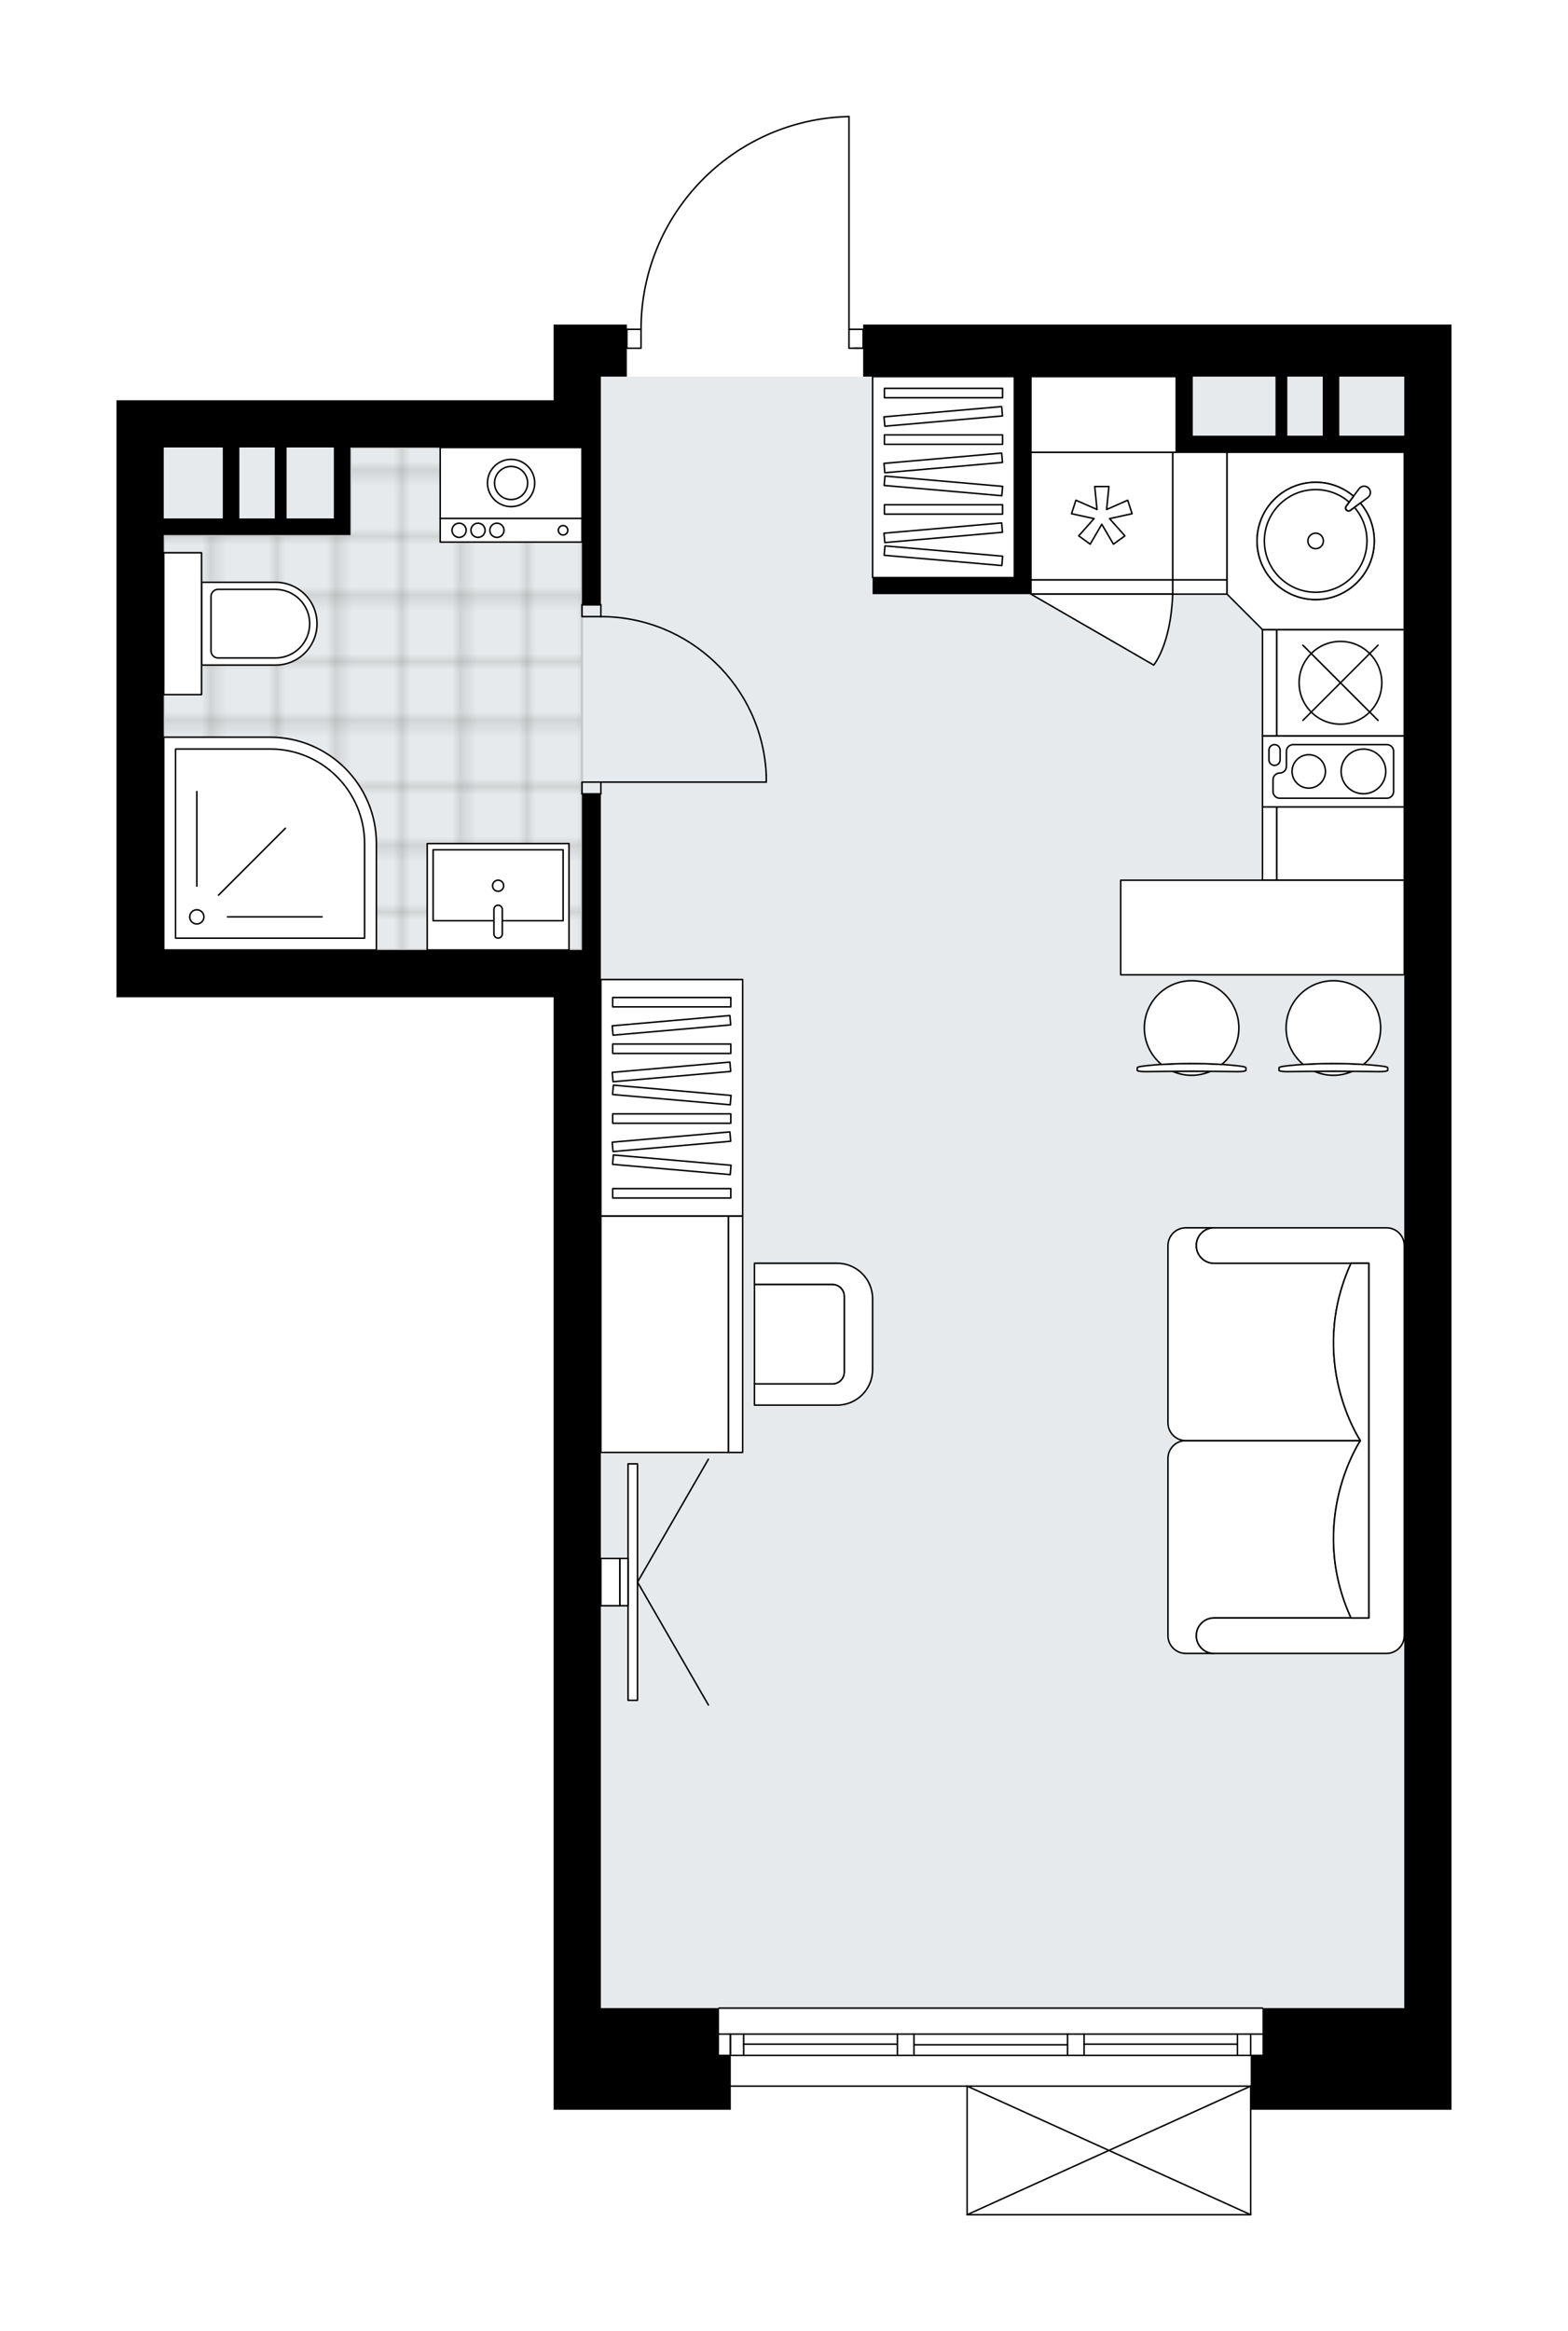<svg xmlns="http://www.w3.org/2000/svg" xmlns:xlink="http://www.w3.org/1999/xlink" height="2000px" id="Layer_1" style="enable-background:new 0 0 1346.1 2000;" version="1.1" viewBox="0 0 1346.1 2000" width="1346.1px" x="0px" y="0px" xml:space="preserve">
<style type="text/css">
	.st0{fill:none;}
	.st1{opacity:0.25;fill:none;stroke:#13110C;stroke-width:0.4;stroke-miterlimit:10;}
	.st2{fill:#FFFFFF;}
	.st3{fill:#E7EAEC;}
	.st4{fill:url(#SVGID_1_);stroke:#C8C8C8;stroke-width:2;stroke-linecap:round;stroke-linejoin:round;stroke-miterlimit:10;}
	.st5{fill:none;stroke:#000000;stroke-width:1.3;stroke-linecap:round;stroke-linejoin:round;stroke-miterlimit:10;}
	.st6{fill:#FFFFFF;stroke:#000000;stroke-width:1.3;stroke-linecap:round;stroke-linejoin:round;stroke-miterlimit:10;}
	.st7{fill:none;stroke:#000000;stroke-width:1.3;stroke-linecap:round;stroke-linejoin:round;}
	.st8{fill:none;stroke:#000000;stroke-width:1.3;stroke-linecap:round;stroke-linejoin:round;stroke-dasharray:10.145,10.145;}
	.st9{fill:none;stroke:#000000;stroke-width:1.3;stroke-linecap:round;stroke-linejoin:round;stroke-dasharray:9.554,9.554;}
	.st10{fill:none;stroke:#000000;stroke-width:1.3;stroke-linecap:round;stroke-linejoin:round;stroke-dasharray:9.708,9.708;}
	.st11{font-family:'Arial-BoldMT';}
	.st12{font-size:106.319px;}
	.st13{font-size:89.962px;}
	.st14{font-family:'ArialMT';}
	.st15{font-size:40px;}
</style>
<pattern height="14.57" id="New_Pattern_Swatch_3" patternUnits="userSpaceOnUse" style="overflow:visible;" viewBox="7.49 -22.06 14.57 14.57" width="14.57" x="-537.75" y="3035.16">
	<g>
		<rect class="st0" height="14.57" width="14.57" x="7.49" y="-22.06" />
		<g>
			<rect class="st1" height="7.29" width="7.29" x="14.77" y="-7.49" />
		</g>
		<g>
			<rect class="st1" height="7.29" width="7.29" x="0.2" y="-7.49" />
		</g>
		<g>
			<rect class="st1" height="7.29" width="7.29" x="22.06" y="-14.77" />
		</g>
		<g>
			<rect class="st1" height="7.29" width="7.29" x="7.49" y="-14.77" />
			<rect class="st1" height="7.29" width="7.29" x="14.77" y="-22.06" />
		</g>
		<g>
			<rect class="st1" height="7.29" width="7.29" x="0.2" y="-22.06" />
		</g>
		<g>
			<rect class="st1" height="7.29" width="7.29" x="22.06" y="-29.35" />
		</g>
		<g>
			<rect class="st1" height="7.29" width="7.29" x="7.49" y="-29.35" />
		</g>
	</g>
</pattern>
<path class="st2" d="M741,278.46h505.09v44.63v1399.66v40.57  v46.66h-171.77V1900c0,0,0,0.01,0,0.01c0,0.04-0.01,0.07-0.02,0.11c-0.01,0.05-0.01,0.1-0.03,0.15c0,0,0,0,0,0.01  c0,0.01-0.01,0.01-0.01,0.01c-0.05,0.09-0.12,0.17-0.2,0.23c-0.02,0.02-0.04,0.03-0.07,0.05c-0.09,0.05-0.19,0.09-0.31,0.09  c0,0,0,0-0.01,0c0,0,0,0,0,0H830.26c0,0,0,0,0,0c0,0,0,0-0.01,0c-0.11,0-0.21-0.04-0.31-0.09c-0.02-0.01-0.04-0.03-0.07-0.05  c-0.08-0.06-0.16-0.14-0.2-0.23c0-0.01-0.01-0.01-0.01-0.01c0,0,0,0,0-0.01c-0.02-0.05-0.02-0.1-0.03-0.15  c-0.01-0.04-0.02-0.07-0.02-0.11c0,0,0-0.01,0-0.01v-109.66h-202.2v19.63H475.27v-46.66v-40.57V1519.9V855.57h-334.7H100V383.94  v-40.57h40.57h334.7v-64.91h40.57h22.31v3.41c0,0,0,0,0,0h11.53c0.17-47.93,18.69-93.17,52.22-127.45  c33.68-34.44,78.75-53.99,126.91-55.06c0,0,0,0,0.01,0c0,0,0.01,0,0.01,0c0.34,0,0.61,0.26,0.64,0.59c0,0.02,0.01,0.03,0.01,0.04  c0,0,0,0,0,0.01c0,0,0,0.01,0,0.01v181.87H741V278.46z" id="background" />
<g id="floor">
	<polygon class="st3" points="515.84,384.5 140.57,384.5 140.57,815 515.84,815 515.84,1722.75 1205.53,1722.75 1205.53,323.09    515.84,323.09  " />
	<pattern id="SVGID_1_" patternTransform="matrix(7.156 0 0 7.156 40742.379 63593.086)" xlink:href="#New_Pattern_Swatch_3">
	</pattern>
	<polygon class="st4" points="300.82,459 140.57,459 140.57,815 499.61,815 499.61,568.54 499.61,459 499.61,383.94 300.82,383.94     " />
	<g id="LINE_00000103950324697345852130000018405469111558680459_">
		<line class="st5" x1="617.27" x2="1083.82" y1="1722.75" y2="1722.75" />
	</g>
	<g id="LINE_00000088830674426978248950000000407476061561153161_">
		<line class="st5" x1="627.05" x2="627.05" y1="1745.06" y2="1763.32" />
	</g>
	<g id="LINE_00000078036195171434480990000017709705588404177543_">
		<line class="st5" x1="1073.68" x2="1073.68" y1="1745.06" y2="1763.32" />
	</g>
	<g id="LINE_00000078025146336930575300000003650377367365417090_">
		<line class="st5" x1="770.42" x2="638.41" y1="1753.68" y2="1753.68" />
	</g>
	<g id="LINE_00000047018710837782817930000014749366416279080866_">
		<line class="st5" x1="1062.32" x2="930.67" y1="1753.68" y2="1753.68" />
	</g>
	<g id="LINE_00000090996204683939397180000011780893951793954228_">
		<line class="st5" x1="1062.32" x2="1062.32" y1="1763.32" y2="1745.06" />
	</g>
	<g id="LINE_00000013188828385328083330000009302212710567590076_">
		<line class="st5" x1="627.05" x2="627.05" y1="1745.06" y2="1763.32" />
	</g>
	<g id="LINE_00000088095758793823818850000011995211216070123917_">
		<line class="st5" x1="638.41" x2="638.41" y1="1763.32" y2="1745.06" />
	</g>
	<g id="LINE_00000076587089300831908220000001643646308434231714_">
		<line class="st5" x1="784.62" x2="784.62" y1="1745.06" y2="1763.32" />
	</g>
	<g id="LINE_00000051382757630099048820000008781216617698421943_">
		<line class="st5" x1="784.62" x2="770.42" y1="1763.32" y2="1763.32" />
	</g>
	<g id="LINE_00000059289691890451127790000008194406581614813118_">
		<line class="st5" x1="770.42" x2="770.42" y1="1763.32" y2="1745.06" />
	</g>
	<g id="LINE_00000178899487816024339670000007797056456930749840_">
		<line class="st5" x1="770.42" x2="784.62" y1="1745.06" y2="1745.06" />
	</g>
	<g id="LINE_00000114757104266752682030000017766985341619260082_">
		<line class="st5" x1="1083.82" x2="617.27" y1="1789.69" y2="1789.69" />
	</g>
	<g id="LINE_00000075156461269892268580000004705196844958794899_">
		<line class="st5" x1="930.67" x2="930.67" y1="1745.06" y2="1763.32" />
	</g>
	<g id="LINE_00000012465769935577253580000013021776296553348284_">
		<line class="st5" x1="930.67" x2="916.47" y1="1763.32" y2="1763.32" />
	</g>
	<g id="LINE_00000011005775470775103630000012496048228495096767_">
		<line class="st5" x1="916.47" x2="916.47" y1="1763.32" y2="1745.06" />
	</g>
	<g id="LINE_00000044860491139664722420000009596311244283310754_">
		<line class="st5" x1="916.47" x2="930.67" y1="1745.06" y2="1745.06" />
	</g>
	<g id="LINE_00000037684993691460822890000014515558059220388755_">
		<line class="st5" x1="916.47" x2="784.62" y1="1754.19" y2="1754.19" />
	</g>
	<g id="LWPOLYLINE_00000082340375057273357110000012870427527222578322_">
		<line class="st5" x1="930.67" x2="1083.82" y1="1745.06" y2="1745.06" />
	</g>
	<g id="LWPOLYLINE_00000151515394130008126500000001094618200690283180_">
		<line class="st5" x1="916.47" x2="784.62" y1="1745.06" y2="1745.06" />
	</g>
	<g id="LWPOLYLINE_00000087408010027275343080000006558464639493685685_">
		<line class="st5" x1="770.42" x2="617.27" y1="1745.06" y2="1745.06" />
	</g>
	<g id="LWPOLYLINE_00000159448563304025566830000017026110561226810279_">
		<line class="st5" x1="930.67" x2="1083.82" y1="1763.32" y2="1763.32" />
	</g>
	<g id="LWPOLYLINE_00000067922991717587432430000001033449013740790685_">
		<line class="st5" x1="916.47" x2="784.62" y1="1763.32" y2="1763.32" />
	</g>
	<g id="LWPOLYLINE_00000129884151618345225710000007616802597408805776_">
		<line class="st5" x1="770.42" x2="617.27" y1="1763.32" y2="1763.32" />
	</g>
	<g id="ARC_00000039825895814049680650000016114719234951757490_">
		<path class="st5" d="M728.83,100c-99.22,2.21-178.51,83.27-178.51,182.52" />
	</g>
	<g id="LINE_00000041296619882263112790000014646542395280422328_">
		<line class="st5" x1="732.89" x2="741" y1="298.75" y2="298.75" />
	</g>
	<g id="LINE_00000173143495118477907290000017219006095060028574_">
		<line class="st5" x1="728.83" x2="728.83" y1="282.52" y2="100" />
	</g>
	<g id="LWPOLYLINE_00000044159632714740994570000012654212234182330554_">
		<rect class="st5" height="16.23" width="12.17" x="538.15" y="282.52" />
	</g>
	<g id="LWPOLYLINE_00000052819614310296918900000015874048825772201602_">
		<rect class="st5" height="16.23" width="12.17" x="728.83" y="282.52" />
	</g>
	<g id="LWPOLYLINE_00000168085760267530336140000012990664452675377829_">
		<rect class="st5" height="10.14" width="16.23" x="499.61" y="670.98" />
	</g>
	<g id="LWPOLYLINE_00000119827143202532081900000005865700169789798811_">
		<rect class="st5" height="10.14" width="16.23" x="499.61" y="518.84" />
	</g>
	<g id="LINE_00000177456196310311388670000001703835693539709357_">
		<line class="st5" x1="515.84" x2="499.61" y1="681.12" y2="681.12" />
	</g>
	<g id="LINE_00000037651461015134162080000016908392135932815534_">
		<line class="st5" x1="515.84" x2="499.61" y1="518.84" y2="518.84" />
	</g>
	<g id="LINE_00000002366551728156558360000010477225708715048070_">
		<line class="st5" x1="515.84" x2="657.84" y1="670.98" y2="670.98" />
	</g>
	<g id="ARC_00000145053907090793605660000017175306870659049896_">
		<path class="st5" d="M515.84,528.98c76.06,0.05,138.61,59.93,141.99,135.91" />
	</g>
	<g id="LINE_00000032615301995514657650000014155219846553612474_">
		<line class="st5" x1="657.84" x2="657.84" y1="670.98" y2="664.89" />
	</g>
	<g id="LINE_00000031196881300168197790000011475901911613673650_">
		<line class="st5" x1="1073.68" x2="830.26" y1="1900" y2="1900" />
	</g>
	<g id="LINE_00000044160671042709707040000007373208991751994522_">
		<line class="st5" x1="830.26" x2="830.26" y1="1900" y2="1789.69" />
	</g>
	<g id="LINE_00000004547213813155185470000007901877820982304688_">
		<line class="st5" x1="1073.68" x2="1073.68" y1="1789.69" y2="1900" />
	</g>
	<g id="LWPOLYLINE_00000000222210652735431350000005994031032102227855_">
		<line class="st5" x1="830.26" x2="1073.68" y1="1789.69" y2="1900" />
	</g>
	<g id="LWPOLYLINE_00000101797018687434306020000008911863352749089971_">
		<line class="st5" x1="1073.68" x2="830.26" y1="1789.69" y2="1900" />
	</g>
	<path d="M617.27,1722.75H515.84V1519.9V855.57V815V681.12h-16.23V815H140.57V459h50.71h14.2h30.43h10.14h40.57h14.2v-75.05h198.79   v134.9h16.23v-134.9v-40.57v-20.28h22.31v-44.63h-22.31h-40.57v64.91h-334.7H100v40.57v471.62h40.57h334.7v664.33v202.85v40.57   v46.66h152.14v-46.66h-10.14V1722.75z M286.62,383.94v60.85h-40.57v-60.85H286.62z M235.91,383.94v60.85h-30.43v-60.85H235.91z    M191.28,383.94v60.85h-50.71v-60.85H191.28z" />
	<path d="M741,323.09h129.82v172.42H749.12v14.2h121.71h14.2V323.09h124.75V388h14.2h71h10.14h30.43h14.2h55.78v1334.75h-121.71   v40.57h-10.14v46.66h172.42v-46.66v-40.57V323.09v-44.63H741V323.09z M1205.53,323.09v50.71h-55.78v-50.71H1205.53z    M1135.55,323.09v50.71h-30.43v-50.71H1135.55z M1094.98,323.09v50.71h-71v-50.71H1094.98z" />
</g>
<g id="mebel">
	<g>
		
			<rect class="st6" height="109.54" transform="matrix(-8.779218e-11 1 -1 -8.779218e-11 1874.47 -427.053)" width="62.88" x="1119.32" y="668.94" />
		
			<rect class="st6" height="12.17" transform="matrix(-8.779218e-11 1 -1 -8.779218e-11 1813.615 -366.198)" width="62.88" x="1058.46" y="717.62" />
	</g>
	<g>
		<rect class="st6" height="109.54" width="46.66" x="1006.74" y="387.99" />
		<rect class="st6" height="12.17" width="46.66" x="1006.74" y="497.53" />
	</g>
	<g>
		<path class="st6" d="M1042.24,1388.04L1042.24,1388.04c-8.4,0-15.21,6.81-15.21,15.21v0c0,8.4,6.81,15.21,15.21,15.21l0,0h-24.29    c-8.43,0-15.27-6.84-15.27-15.27v-152.01c0-8.41,6.88-15.29,15.29-15.29l149.94,0c0,0-46.15,68.61-8.09,152.13H1042.24z" />
		<path class="st6" d="M1042.24,1083.77L1042.24,1083.77c-8.4,0-15.21-6.81-15.21-15.21l0,0c0-8.4,6.81-15.21,15.21-15.21l0,0    h-24.29c-8.43,0-15.27,6.84-15.27,15.27v152.01c0,8.41,6.88,15.29,15.29,15.29l149.94,0c0,0-46.15-68.61-8.09-152.13H1042.24z" />
		<path class="st6" d="M1190.32,1418.47h-148.08c-8.4,0-15.21-6.81-15.21-15.21l0,0c0-8.4,6.81-15.21,15.21-15.21h132.87v-304.27    h-132.87c-8.4,0-15.21-6.81-15.21-15.21v0c0-8.4,6.81-15.21,15.21-15.21h148.08c8.4,0,15.21,6.81,15.21,15.21v334.7    C1205.53,1411.62,1198.68,1418.47,1190.32,1418.47z" />
		<path class="st6" d="M1159.82,1083.77c-38.07,83.53,8.09,152.13,8.09,152.13v0.01c0,0-46.15,68.61-8.09,152.13h15.28v-304.27    L1159.82,1083.77z" />
	</g>
	<g>
		<g>
			<g id="LINE_00000084520693738760585610000011798576506890205865_">
				<line class="st6" x1="547.28" x2="608.14" y1="1357.27" y2="1251.87" />
			</g>
			<g id="LINE_00000160908968461048048190000017223661719819516595_">
				<line class="st6" x1="547.28" x2="608.14" y1="1357.27" y2="1462.67" />
			</g>
		</g>
		
			<rect class="st6" height="202.85" transform="matrix(-1 -1.224647e-16 1.224647e-16 -1 1086.454 2714.54)" width="8.11" x="539.17" y="1255.85" />
		<rect class="st6" height="40.57" width="7.1" x="532.07" y="1336.98" />
		
			<rect class="st6" height="40.57" transform="matrix(-1 -1.224647e-16 1.224647e-16 -1 1047.913 2714.54)" width="16.23" x="515.84" y="1336.98" />
	</g>
	<g>
		<path class="st6" d="M272.15,535.06L272.15,535.06c0,19.61-15.89,35.5-35.5,35.5h-63.63v-71h63.63    C256.26,499.56,272.15,515.45,272.15,535.06z" />
		
			<rect class="st6" height="32.46" transform="matrix(6.123234e-17 -1 1 6.123234e-17 -378.259 691.857)" width="121.71" x="95.94" y="518.83" />
		<path class="st6" d="M265.86,535.06L265.86,535.06c0,16.24-13.17,29.41-29.41,29.41h-49.22c-3.36,0-6.09-2.72-6.09-6.09v-46.65    c0-3.36,2.72-6.09,6.09-6.09h49.22C252.69,505.65,265.86,518.81,265.86,535.06z" />
	</g>
	<g>
		<rect class="st6" height="60.85" width="121.71" x="377.9" y="383.94" />
		<rect class="st6" height="20.28" width="121.71" x="377.9" y="444.79" />
		<g id="CIRCLE_00000078018496056426741080000010116130936200643775_">
			<circle class="st6" cx="438.76" cy="414.36" r="20.28" />
		</g>
		<g id="CIRCLE_00000043434345201524869210000002083209350570292665_">
			<circle class="st6" cx="438.76" cy="414.36" r="14.2" />
		</g>
		<g id="CIRCLE_00000140704660668341766440000017795162249018685611_">
			<circle class="st6" cx="483.39" cy="454.93" r="4.06" />
		</g>
		<g id="CIRCLE_00000057829598411747631580000014555867423822596539_">
			<circle class="st6" cx="426.59" cy="454.93" r="6.09" />
		</g>
		<g id="CIRCLE_00000047020803433602689420000013351094890582223018_">
			<circle class="st6" cx="410.36" cy="454.93" r="6.09" />
		</g>
		<g id="CIRCLE_00000024696468535884310470000016101402350851130789_">
			<circle class="st6" cx="394.13" cy="454.93" r="6.09" />
		</g>
	</g>
	<g>
		<path class="st6" d="M231.75,632.43h-91.18v182.56h182.56v-91.18C323.14,673.34,282.22,632.43,231.75,632.43z" />
		<path class="st6" d="M231.86,642.57h-81.15v162.28h162.28V723.7C312.99,678.89,276.67,642.57,231.86,642.57z" />
		<circle class="st6" cx="168.97" cy="786.59" r="6.09" />
		<line class="st6" x1="195.34" x2="276.48" y1="786.59" y2="786.59" />
		<line class="st6" x1="187.62" x2="244.99" y1="767.94" y2="710.57" />
		<line class="st6" x1="168.97" x2="168.97" y1="760.22" y2="679.08" />
	</g>
	<g>
		
			<rect class="st6" height="109.54" transform="matrix(-1 -1.224647e-16 1.224647e-16 -1 1891.766 885.523)" width="121.71" x="885.03" y="387.99" />
		
			<rect class="st6" height="12.17" transform="matrix(-1 -1.224647e-16 1.224647e-16 -1 1891.766 1007.233)" width="121.71" x="885.03" y="497.53" />
		<polygon class="st6" points="950,437.1 951.97,417.41 939.8,417.41 941.77,437.1 923.65,429.14 919.89,440.71 939.22,444.93     926.06,459.7 935.9,466.85 945.88,449.77 955.86,466.85 965.71,459.7 952.54,444.93 971.88,440.71 968.12,429.14   " />
		<path class="st6" d="M885.03,509.7l105.4,60.85c0,0,14.69-17.13,16.31-60.85H885.03z" />
	</g>
	<g>
		
			<rect class="st6" height="109.54" transform="matrix(-4.503527e-11 1 -1 -4.503527e-11 1736.532 -564.99)" width="91.28" x="1105.12" y="531" />
		
			<rect class="st6" height="12.17" transform="matrix(-4.503527e-11 1 -1 -4.503527e-11 1675.677 -504.136)" width="91.28" x="1044.27" y="579.69" />
		<circle class="st6" cx="1150.76" cy="585.77" r="35.5" />
		<line class="st6" x1="1183.03" x2="1118.49" y1="618.04" y2="553.5" />
		<line class="st6" x1="1118.49" x2="1183.03" y1="618.04" y2="553.5" />
	</g>
	<g>
		
			<rect class="st6" height="121.71" transform="matrix(-4.468622e-11 1 -1 -4.468622e-11 1806.515 -482.837)" width="60.85" x="1114.25" y="600.98" />
		<path class="st6" d="M1190.62,638.8h-80.49c-3.18,0-5.75,2.57-5.75,5.75v12.9c0,3.18-2.57,5.75-5.75,5.75l0,0    c-3.18,0-5.75,2.57-5.75,5.75v10.1c0,3.18,2.57,5.75,5.75,5.75h91.99c3.18,0,5.75-2.57,5.75-5.75v-34.5    C1196.36,641.37,1193.79,638.8,1190.62,638.8z" />
		<path class="st6" d="M1089.37,651.85v-8.26c0-2.65,2.15-4.79,4.79-4.79l0,0c2.65,0,4.79,2.15,4.79,4.79v8.26    c0,2.65-2.15,4.79-4.79,4.79l0,0C1091.52,656.64,1089.37,654.5,1089.37,651.85z" />
		<circle class="st6" cx="1123.54" cy="661.8" r="14.33" />
		<circle class="st6" cx="1170.49" cy="661.8" r="19.17" />
	</g>
	<g>
		<polygon class="st6" points="1083.82,540.13 1205.53,540.13 1205.53,387.99 1053.39,387.99 1053.39,509.7   " />
		<g id="ARC_00000147202513174645360000000012085125644828435593_">
			<path class="st6" d="M1166.76,419.27c0.31-0.42,0.68-0.79,1.1-1.1c2.38-1.77,5.74-1.28,7.52,1.1c1.77,2.38,1.28,5.74-1.1,7.52     l-15.22,11.35c-0.8,0.43-1.76,0.43-2.55,0c-1.3-0.71-1.79-2.33-1.08-3.64L1166.76,419.27z" />
		</g>
		<path class="st6" d="M1167.84,431.58l-8.79,6.55c-0.8,0.43-1.76,0.43-2.55,0c-1.3-0.71-1.79-2.33-1.08-3.64l6.55-8.79    c-8.77-7.44-20.1-11.94-32.5-11.94c-27.78,0-50.31,22.52-50.31,50.31c0,27.78,22.52,50.31,50.31,50.31s50.31-22.52,50.31-50.31    C1179.77,451.67,1175.27,440.34,1167.84,431.58z" />
		<path class="st6" d="M1167.84,431.58l-8.79,6.55c-0.8,0.43-1.76,0.43-2.55,0c-1.3-0.71-1.79-2.33-1.08-3.64l6.55-8.79    c-8.77-7.44-20.1-11.94-32.5-11.94c-27.78,0-50.31,22.52-50.31,50.31c0,27.78,22.52,50.31,50.31,50.31s50.31-22.52,50.31-50.31    C1179.77,451.67,1175.27,440.34,1167.84,431.58z" />
		<path class="st6" d="M1159.05,438.13c-0.8,0.43-1.76,0.43-2.55,0c-1.3-0.71-1.79-2.33-1.08-3.64l2.79-3.75    c-7.72-6.66-17.75-10.72-28.74-10.72c-24.32,0-44.04,19.72-44.04,44.04s19.71,44.03,44.04,44.03c24.32,0,44.04-19.71,44.04-44.03    c0-10.99-4.05-21.01-10.7-28.72L1159.05,438.13z" />
		<circle class="st6" cx="1129.46" cy="464.06" r="6.67" />
	</g>
	<g>
		
			<rect class="st6" height="91.28" transform="matrix(-1 -1.224647e-16 1.224647e-16 -1 855.206 1538.698)" width="121.72" x="366.74" y="723.71" />
		
			<rect class="st6" height="60.85" transform="matrix(-1 -1.224647e-16 1.224647e-16 -1 855.247 1518.953)" width="111.57" x="371.84" y="729.05" />
		<path class="st6" d="M427.62,776.58L427.62,776.58c1.98,0,3.59,1.61,3.59,3.59v21.03c0,1.98-1.61,3.59-3.59,3.59l0,0    c-1.98,0-3.59-1.61-3.59-3.59v-21.03C424.04,778.18,425.64,776.58,427.62,776.58z" />
		<circle class="st6" cx="427.62" cy="759.87" r="4.77" />
	</g>
	<g>
		<g>
			<g>
				<g>
					<path class="st6" d="M647.69,1102.01h66.94c5.6,0,10.14,4.54,10.14,10.14v64.91c0,5.6-4.54,10.14-10.14,10.14h-66.94v18.26       h71.02c16.79,0,30.4-13.61,30.4-30.4v-60.9c0-16.79-13.61-30.4-30.4-30.4h-71.02V1102.01z" />
				</g>
				<path class="st6" d="M724.78,1177.07v-64.91c0-5.6-4.54-10.14-10.14-10.14h-66.94v85.2h66.94      C720.24,1187.21,724.78,1182.67,724.78,1177.07z" />
			</g>
		</g>
		<g>
			
				<rect class="st6" height="109.54" transform="matrix(2.165217e-10 -1 1 2.165217e-10 -574.001 1715.225)" width="202.85" x="469.19" y="1089.84" />
			
				<rect class="st6" height="12.17" transform="matrix(2.165217e-10 -1 1 2.165217e-10 -513.146 1776.08)" width="202.85" x="530.04" y="1138.53" />
		</g>
	</g>
	<g>
		<rect class="st6" height="202.85" width="121.71" x="515.84" y="840.34" />
		<g>
			<rect class="st6" height="8.06" width="101.42" x="525.98" y="855.74" />
			<rect class="st6" height="8.06" width="101.42" x="525.98" y="895.68" />
			<rect class="st6" height="8.06" width="101.42" x="525.98" y="955.59" />
			
				<rect class="st6" height="8.06" transform="matrix(0.996 0.087 -0.087 0.996 84.091 -46.687)" width="101.42" x="525.98" y="935.62" />
			
				<rect class="st6" height="8.06" transform="matrix(0.996 -0.087 0.087 0.996 -74.48 53.61)" width="101.42" x="525.98" y="875.71" />
			
				<rect class="st6" height="8.06" transform="matrix(0.996 -0.087 0.087 0.996 -77.961 53.762)" width="101.42" x="525.98" y="915.65" />
			
				<rect class="st6" height="8.06" transform="matrix(0.996 0.087 -0.087 0.996 89.312 -46.459)" width="101.42" x="525.98" y="995.53" />
			
				<rect class="st6" height="8.06" transform="matrix(0.996 -0.087 0.087 0.996 -83.182 53.99)" width="101.42" x="525.98" y="975.56" />
			<rect class="st6" height="8.06" width="101.42" x="525.98" y="1019.72" />
		</g>
	</g>
	<g>
		<rect class="st6" height="172.42" width="121.71" x="749.12" y="323.08" />
		<g>
			<rect class="st6" height="8.06" width="101.42" x="759.26" y="333.17" />
			<rect class="st6" height="8.06" width="101.42" x="759.26" y="373.11" />
			<rect class="st6" height="8.06" width="101.42" x="759.26" y="433.01" />
			
				<rect class="st6" height="8.06" transform="matrix(0.996 0.087 -0.087 0.996 39.433 -69.007)" width="101.42" x="759.26" y="413.04" />
			
				<rect class="st6" height="8.06" transform="matrix(0.996 -0.087 0.087 0.996 -28.047 71.953)" width="101.42" x="759.26" y="353.14" />
			
				<rect class="st6" height="8.06" transform="matrix(0.996 -0.087 0.087 0.996 -31.528 72.105)" width="101.42" x="759.26" y="393.07" />
			
				<rect class="st6" height="8.06" transform="matrix(0.996 0.087 -0.087 0.996 44.654 -68.779)" width="101.42" x="759.26" y="472.95" />
			
				<rect class="st6" height="8.06" transform="matrix(0.996 -0.087 0.087 0.996 -36.749 72.333)" width="101.42" x="759.26" y="452.98" />
		</g>
	</g>
	<g>
		<g>
			<g id="LINE_00000054957776555023124980000010662775386216590779_">
				<path class="st6" d="M1102.5,914.68c24.55-3.08,59.8-3.08,84.35,0c2.83,0.36,4.48,0.89,4.48,1.45v0.14v2      c0,0.6-3.18,1.09-7.1,1.09c-26.3-0.42-52.81-0.42-79.11,0c-3.92,0-7.1-0.49-7.1-1.09v-2v-0.14      C1098.02,915.57,1099.67,915.04,1102.5,914.68z" />
			</g>
			<g>
				<path class="st6" d="M1128.62,919.19c4.93,2.13,10.35,3.32,16.06,3.32s11.13-1.19,16.06-3.32      C1150.02,919.12,1139.33,919.12,1128.62,919.19z" />
				<path class="st6" d="M1118.84,913.21c16.54-1.07,35.14-1.07,51.68,0c9-7.44,14.73-18.69,14.73-31.28      c0-22.41-18.16-40.57-40.57-40.57c-22.41,0-40.57,18.16-40.57,40.57C1104.11,894.52,1109.84,905.76,1118.84,913.21z" />
			</g>
		</g>
		<g>
			<g id="LINE_00000158733341364310328980000002989729553538784676_">
				<path class="st6" d="M980.79,914.68c24.55-3.08,59.8-3.08,84.35,0c2.83,0.36,4.48,0.89,4.48,1.45v0.14v2      c0,0.6-3.18,1.09-7.1,1.09c-26.3-0.42-52.81-0.42-79.11,0c-3.92,0-7.1-0.49-7.1-1.09v-2v-0.14      C976.31,915.57,977.96,915.04,980.79,914.68z" />
			</g>
			<g>
				<path class="st6" d="M1006.91,919.19c4.93,2.13,10.35,3.32,16.06,3.32c5.71,0,11.13-1.19,16.06-3.32      C1028.31,919.12,1017.62,919.12,1006.91,919.19z" />
				<path class="st6" d="M997.13,913.21c16.54-1.07,35.14-1.07,51.68,0c9-7.44,14.73-18.69,14.73-31.28      c0-22.41-18.16-40.57-40.57-40.57c-22.41,0-40.57,18.16-40.57,40.57C982.4,894.52,988.13,905.76,997.13,913.21z" />
			</g>
		</g>
		
			<rect class="st6" height="81.14" transform="matrix(-1 -1.224647e-16 1.224647e-16 -1 2167.642 1591.44)" width="243.42" x="962.11" y="755.15" />
	</g>
	<rect class="st6" height="64.91" width="124.76" x="885.02" y="323.09" />
</g>
</svg>